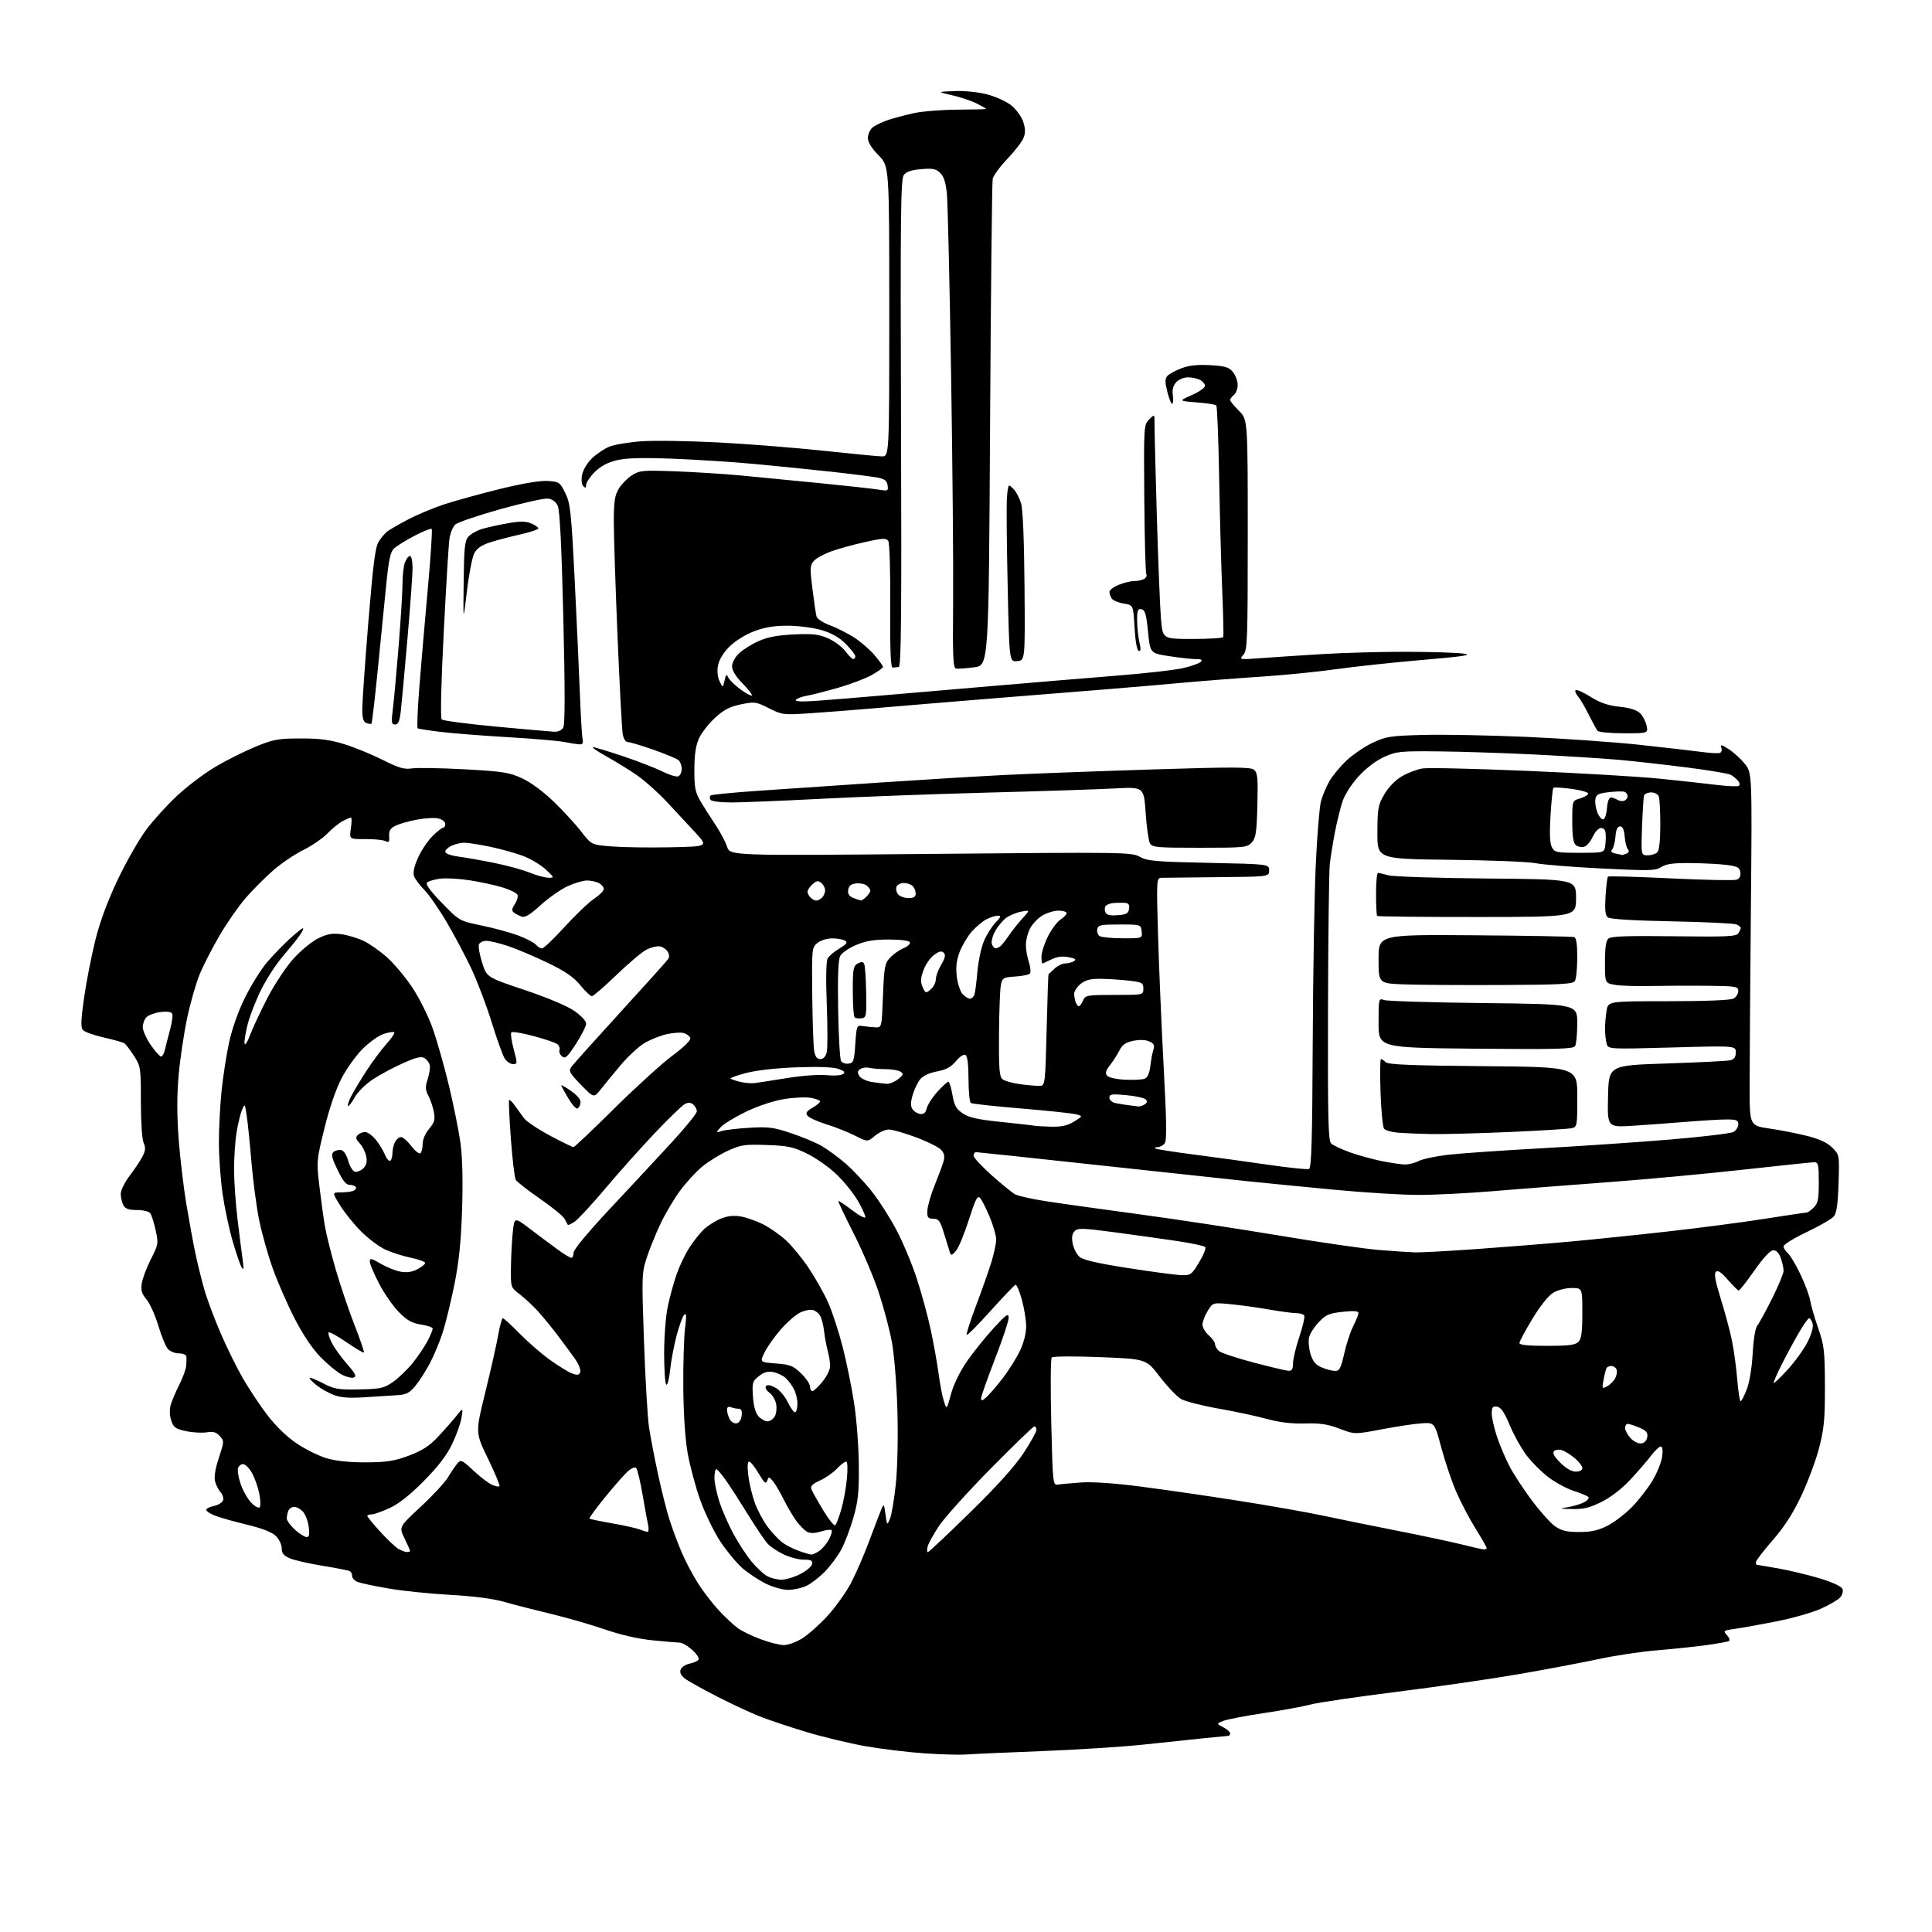 <?xml version="1.0" encoding="UTF-8" standalone="no"?>
<svg 
  version="1.1" 
  xmlns="http://www.w3.org/2000/svg" 
  xmlns:xlink="http://www.w3.org/1999/xlink" 
  xmlns:svg="http://www.w3.org/2000/svg"
  xmlns:rdf="http://www.w3.org/1999/02/22-rdf-syntax-ns#"
  xmlns:cc="http://creativecommons.org/ns#"
  xmlns:dc="http://purl.org/dc/elements/1.1/"
  viewBox="0 0 768 768"
  width="768"
  height="768"
>
<style>svg {background-color: white; }</style>"
<path stroke="none" fill="black" fill-rule="evenodd" d="M384.00,697.44C381.52,697.63 374.07,697.42 367.43,696.98C360.78,696.53 350.13,695.23 343.75,694.09C337.37,692.94 326.83,690.40 320.32,688.43C313.82,686.46 305.57,683.70 302.00,682.30C298.43,680.89 290.77,677.32 285.00,674.37C279.23,671.41 273.47,668.19 272.20,667.21C270.65,666.00 270.12,664.85 270.58,663.66C270.95,662.69 272.56,661.64 274.15,661.32C275.74,661.00 277.33,660.28 277.68,659.71C278.03,659.14 276.89,657.40 275.14,655.84C273.40,654.28 271.19,652.99 270.23,652.97C269.28,652.96 264.45,652.55 259.50,652.06C253.81,651.51 246.83,649.92 240.50,647.74C235.00,645.84 225.32,643.05 219.00,641.54C212.68,640.03 204.35,637.89 200.50,636.79C195.99,635.49 188.35,634.50 179.00,633.98C171.03,633.55 160.00,632.41 154.50,631.46C149.00,630.51 143.49,629.36 142.25,628.89C141.01,628.43 140.00,627.39 140.00,626.58C140.00,625.78 139.61,624.88 139.13,624.58C138.66,624.29 133.86,623.34 128.48,622.47C123.09,621.60 117.18,620.27 115.34,619.50C112.77,618.42 112.00,617.50 112.00,615.51C112.00,614.08 110.97,611.88 109.71,610.62C108.18,609.08 104.29,607.57 97.96,606.03C92.76,604.77 87.04,603.14 85.25,602.42C83.46,601.69 82.00,600.69 82.00,600.18C82.00,599.67 83.36,598.98 85.02,598.65C86.69,598.31 88.32,597.34 88.64,596.48C88.97,595.63 88.55,594.15 87.70,593.21C86.85,592.27 85.85,590.28 85.48,588.80C85.05,587.07 85.60,583.71 87.00,579.49C89.14,573.06 89.15,572.83 87.36,570.85C85.95,569.29 84.73,568.94 82.12,569.37C80.25,569.67 76.56,569.46 73.92,568.89C69.77,568.00 68.96,567.42 68.06,564.67C67.41,562.71 67.34,560.32 67.86,558.48C68.34,556.83 69.86,553.23 71.26,550.48C72.65,547.72 73.89,544.35 74.01,542.99C74.13,541.62 74.17,539.94 74.11,539.25C74.05,538.56 72.72,538.00 71.15,538.00C69.59,538.00 67.61,537.21 66.75,536.25C65.89,535.29 64.17,531.12 62.94,527.00C61.70,522.88 59.59,518.17 58.25,516.56C56.30,514.21 55.92,512.89 56.38,510.06C56.70,508.10 58.33,503.79 60.01,500.48C62.96,494.68 63.02,494.25 61.86,488.98C61.20,485.96 60.23,482.94 59.70,482.25C59.18,481.56 56.80,481.00 54.41,481.00C51.14,481.00 49.81,480.52 49.04,479.07C48.47,478.00 48.00,475.98 48.00,474.57C48.00,473.17 49.59,469.93 51.54,467.38C53.49,464.82 55.79,461.38 56.64,459.73C57.85,457.39 57.95,456.19 57.10,454.31C56.47,452.93 56.00,445.94 56.00,437.93C56.00,424.39 55.91,423.83 53.26,419.73C51.75,417.40 50.06,415.17 49.51,414.77C48.95,414.37 45.26,413.32 41.30,412.43C37.34,411.55 33.57,410.19 32.93,409.42C32.04,408.35 32.17,405.26 33.47,396.29C34.40,389.84 36.44,379.53 37.99,373.37C39.83,366.08 42.93,357.77 46.89,349.49C50.23,342.51 55.25,333.71 58.05,329.93C60.85,326.16 66.42,320.01 70.43,316.28C74.44,312.55 81.29,307.38 85.66,304.80C90.03,302.21 97.19,298.63 101.56,296.83C108.69,293.90 110.52,293.56 119.50,293.55C127.20,293.53 131.22,294.07 136.95,295.85C141.05,297.13 147.91,299.94 152.20,302.10C158.56,305.30 160.70,305.92 163.75,305.45C165.81,305.14 175.21,305.30 184.63,305.81C199.82,306.64 202.40,307.04 207.46,309.35C210.90,310.93 215.90,314.61 220.10,318.66C223.91,322.35 228.86,327.72 231.08,330.60C235.11,335.83 235.11,335.83 243.31,336.48C247.81,336.83 258.25,336.98 266.50,336.81C281.50,336.50 281.50,336.50 276.50,331.05C273.75,328.05 268.57,322.48 265.00,318.68C261.43,314.88 256.01,310.07 252.97,308.00C249.93,305.92 244.53,302.61 240.97,300.62C237.41,298.64 235.05,297.02 235.72,297.01C236.40,297.01 241.80,298.63 247.72,300.63C253.65,302.62 260.68,305.35 263.35,306.70C266.02,308.04 268.83,308.89 269.60,308.60C270.37,308.30 271.00,306.98 271.00,305.65C271.00,304.33 270.41,302.76 269.70,302.16C268.98,301.57 264.52,299.71 259.78,298.04C255.04,296.37 250.47,295.00 249.63,295.00C248.68,295.00 247.88,293.76 247.53,291.75C247.22,289.96 246.30,272.54 245.48,253.04C244.67,233.54 244.00,213.06 244.00,207.54C244.01,199.29 244.36,196.92 245.99,194.24C247.09,192.45 249.45,190.05 251.24,188.91C254.25,187.00 255.56,186.88 268.50,187.36C276.20,187.65 287.90,188.39 294.50,189.01C301.10,189.64 315.27,191.01 326.00,192.07C336.73,193.13 347.23,194.29 349.34,194.64C352.95,195.25 353.16,195.15 352.84,192.94C352.58,191.15 351.66,190.41 349.00,189.88C347.07,189.50 338.98,188.46 331.00,187.58C323.02,186.71 309.32,185.31 300.54,184.49C291.76,183.66 276.89,182.70 267.49,182.35C255.15,181.88 248.95,182.05 245.12,182.97C241.50,183.84 238.74,185.32 236.41,187.65C234.54,189.53 233.00,191.82 233.00,192.73C233.00,193.97 232.71,194.11 231.87,193.27C231.20,192.60 231.01,190.78 231.39,188.76C231.74,186.86 233.44,184.00 235.26,182.24C237.04,180.51 240.14,178.42 242.15,177.58C244.16,176.74 250.01,175.76 255.15,175.41C260.29,175.05 274.18,175.28 286.00,175.90C297.82,176.53 316.50,178.02 327.50,179.20C338.50,180.38 348.85,181.38 350.50,181.42C353.50,181.50 353.50,181.50 353.50,123.79C353.50,66.08 353.50,66.08 349.25,61.75C346.49,58.94 345.00,56.53 345.00,54.87C345.00,53.46 345.79,51.61 346.75,50.76C347.71,49.91 350.52,48.54 353.00,47.71C355.48,46.89 360.20,45.64 363.50,44.93C366.80,44.22 374.56,43.62 380.75,43.59C386.94,43.56 392.00,43.43 392.00,43.29C392.00,43.15 390.31,42.18 388.25,41.14C386.19,40.09 381.80,38.62 378.50,37.87C372.50,36.50 372.50,36.50 379.29,36.20C383.22,36.03 388.71,36.58 392.29,37.49C395.71,38.36 400.07,40.34 402.00,41.88C403.93,43.43 406.05,46.34 406.72,48.35C407.60,50.97 407.66,52.77 406.91,54.72C406.35,56.22 403.46,59.99 400.49,63.09C397.53,66.20 394.88,69.81 394.61,71.12C394.33,72.43 393.87,116.47 393.57,169.00C393.03,264.50 393.03,264.50 387.26,265.26C384.09,265.68 380.85,265.90 380.07,265.76C378.86,265.54 378.67,261.42 378.88,239.50C379.01,225.20 378.65,184.25 378.07,148.50C377.49,112.75 376.74,80.65 376.42,77.16C376.00,72.70 375.22,70.22 373.80,68.80C372.11,67.11 370.84,66.85 366.24,67.23C362.34,67.55 360.28,68.25 359.27,69.59C358.05,71.22 357.89,85.55 358.17,168.25C358.43,245.10 358.24,265.03 357.25,265.15C356.56,265.23 355.49,265.35 354.87,265.40C354.05,265.47 353.78,258.71 353.89,241.00C353.97,227.12 353.63,215.88 353.10,215.07C352.29,213.84 351.00,213.89 343.83,215.48C339.25,216.50 333.20,218.17 330.39,219.19C327.57,220.21 324.49,221.90 323.54,222.95C321.98,224.68 321.92,225.76 322.97,234.18C323.61,239.31 324.34,244.23 324.59,245.12C324.85,246.02 327.18,247.54 329.78,248.50C332.37,249.46 336.65,251.60 339.28,253.24C341.90,254.89 345.61,258.07 347.53,260.30C349.44,262.53 351.00,264.69 351.00,265.09C351.00,265.50 348.98,266.96 346.51,268.34C344.05,269.72 338.08,271.98 333.26,273.37C328.44,274.77 322.81,276.20 320.74,276.57C318.67,276.93 316.70,277.68 316.36,278.23C315.95,278.89 318.93,279.00 325.12,278.55C330.28,278.17 341.93,277.22 351.00,276.43C360.07,275.65 380.32,273.91 396.00,272.57C411.68,271.23 433.51,269.41 444.53,268.53C455.54,267.65 467.17,266.32 470.37,265.57C473.56,264.83 476.68,263.72 477.29,263.11C478.10,262.30 477.61,262.00 475.45,262.01C473.83,262.01 469.06,261.49 464.86,260.85C457.21,259.69 457.21,259.69 456.36,251.10C455.66,244.13 455.17,242.46 453.75,242.19C452.28,241.91 452.00,242.62 452.02,246.68C452.04,249.33 452.44,253.21 452.93,255.30C453.57,258.07 453.50,259.00 452.66,258.72C451.95,258.49 451.31,254.88 451.00,249.43C450.50,240.53 450.50,240.53 446.65,239.90C444.53,239.56 442.40,238.66 441.91,237.89C441.43,237.13 441.02,235.94 441.02,235.26C441.01,234.58 442.63,233.35 444.62,232.51C446.61,231.68 449.43,230.99 450.87,230.98C452.32,230.98 454.12,230.58 454.88,230.10C455.64,229.62 456.00,228.80 455.68,228.29C455.36,227.77 455.00,214.20 454.87,198.13C454.65,169.34 454.68,168.87 456.82,166.74C458.99,164.57 458.99,164.57 458.94,168.53C458.92,170.72 459.34,187.35 459.87,205.50C460.40,223.65 461.15,241.99 461.52,246.25C462.21,254.00 462.21,254.00 474.05,254.00C480.56,254.00 486.05,253.66 486.25,253.25C486.45,252.84 486.28,244.85 485.88,235.50C485.47,226.15 484.91,205.74 484.64,190.15C484.36,174.56 483.85,161.51 483.49,161.15C483.13,160.79 479.61,160.25 475.67,159.95C468.50,159.39 468.50,159.39 473.75,157.06C476.64,155.78 479.00,154.13 479.00,153.40C479.00,152.67 478.13,151.60 477.07,151.04C476.00,150.47 473.82,150.00 472.22,150.00C470.60,150.00 468.52,150.87 467.54,151.96C466.35,153.27 465.91,154.95 466.21,157.00C466.46,158.70 466.37,160.27 466.01,160.49C465.65,160.72 464.78,158.66 464.08,155.92C463.10,152.09 463.07,150.62 463.98,149.52C464.63,148.74 467.12,147.35 469.53,146.44C472.64,145.25 475.96,144.89 481.07,145.17C487.09,145.51 488.54,145.95 490.12,147.90C491.15,149.18 492.00,151.47 492.00,152.99C492.00,154.51 491.33,156.32 490.50,157.00C489.68,157.68 489.00,158.59 489.00,159.02C489.00,159.45 490.57,161.38 492.50,163.30C496.00,166.80 496.00,166.80 496.00,212.57C496.00,254.75 495.86,258.50 494.25,260.31C492.52,262.25 492.61,262.26 501.50,261.60C506.45,261.23 517.48,260.50 526.00,259.99C534.52,259.47 549.60,259.07 559.50,259.10C569.40,259.13 579.52,259.46 582.00,259.84C585.48,260.37 581.77,260.93 565.60,262.32C554.11,263.30 538.58,264.97 531.10,266.02C523.62,267.07 510.30,268.40 501.50,268.97C492.70,269.54 478.30,270.66 469.50,271.46C460.70,272.26 447.43,273.39 440.00,273.99C432.57,274.58 412.77,276.17 396.00,277.52C379.23,278.88 358.07,280.63 349.00,281.42C339.93,282.21 327.66,283.17 321.75,283.55C311.37,284.22 310.82,284.15 305.63,281.52C300.52,278.94 299.98,278.86 294.50,280.00C290.07,280.92 287.70,282.15 284.22,285.35C281.73,287.63 278.88,291.30 277.87,293.50C276.57,296.34 276.04,299.93 276.02,305.91C276.00,313.01 276.37,314.96 278.40,318.41C279.72,320.66 282.38,324.85 284.31,327.72C286.24,330.59 288.36,334.57 289.02,336.56C290.21,340.17 290.21,340.17 369.96,339.44C447.13,338.73 449.82,338.77 453.10,340.60C456.09,342.27 459.38,342.56 480.50,343.00C504.50,343.50 504.50,343.50 504.50,346.00C504.50,348.50 504.50,348.50 484.00,348.69C472.73,348.79 462.64,348.90 461.59,348.94C459.75,349.00 459.70,349.81 460.34,371.75C460.70,384.26 461.70,407.69 462.56,423.82C463.78,446.51 463.87,453.46 462.94,454.57C462.29,455.36 461.06,456.00 460.21,456.00C459.36,456.00 458.90,456.23 459.18,456.51C459.46,456.80 466.40,457.90 474.60,458.95C482.79,460.01 496.16,461.85 504.29,463.03C512.43,464.21 519.65,464.96 520.35,464.70C521.33,464.32 521.65,453.39 521.83,414.36C521.95,386.94 522.50,355.08 523.04,343.57C523.58,332.06 524.50,320.81 525.09,318.57C525.68,316.33 527.22,312.67 528.51,310.44C529.80,308.21 532.95,304.46 535.50,302.10C538.06,299.75 542.70,296.63 545.82,295.17C550.98,292.76 552.83,292.48 566.00,292.14C573.98,291.94 592.42,292.29 607.00,292.93C621.58,293.57 641.83,295.00 652.00,296.10C662.17,297.20 673.20,298.47 676.50,298.92C679.80,299.37 683.03,299.54 683.69,299.29C684.34,299.04 684.59,298.10 684.25,297.20C683.73,295.86 684.26,295.96 687.06,297.71C688.95,298.90 691.85,301.52 693.50,303.53C696.50,307.19 696.50,307.19 696.00,361.85C695.73,391.91 695.50,423.47 695.50,431.98C695.50,447.46 695.50,447.46 703.50,448.63C707.90,449.27 714.65,450.60 718.50,451.58C723.28,452.80 726.41,454.26 728.36,456.21C731.21,459.06 731.21,459.06 730.85,470.38C730.60,478.53 730.08,482.21 729.00,483.52C728.17,484.52 723.34,487.32 718.25,489.74C713.16,492.15 709.00,494.72 709.00,495.44C709.00,496.16 709.75,497.37 710.66,498.13C711.57,498.88 713.82,502.63 715.65,506.46C717.49,510.29 719.25,515.01 719.57,516.96C719.89,518.91 721.33,523.88 722.77,528.00C725.14,534.81 725.39,536.93 725.43,551.00C725.47,564.07 725.11,567.91 723.15,575.50C721.87,580.45 718.67,589.05 716.04,594.61C712.70,601.68 709.27,606.99 704.63,612.31C700.98,616.49 698.00,620.38 698.00,620.96C698.00,621.53 698.11,622.00 698.25,622.00C698.39,622.00 702.26,622.66 706.86,623.47C711.45,624.28 718.94,626.08 723.50,627.47C728.54,629.01 732.03,630.64 732.42,631.64C732.77,632.55 732.34,634.07 731.47,635.03C730.60,635.99 727.15,638.01 723.79,639.51C720.43,641.02 712.47,643.28 706.09,644.54C699.72,645.79 692.32,647.12 689.66,647.49C685.05,648.12 684.90,648.24 686.48,649.98C687.39,650.98 687.76,652.03 687.30,652.31C686.84,652.60 682.88,653.33 678.48,653.94C674.09,654.55 665.30,655.48 658.95,656.00C652.60,656.52 642.25,658.06 635.95,659.41C629.65,660.77 615.50,663.45 604.50,665.37C593.50,667.29 571.45,670.50 555.50,672.49C539.55,674.49 524.02,676.77 521.00,677.57C517.98,678.37 509.60,679.90 502.39,680.98C495.18,682.06 487.98,683.44 486.39,684.05C483.50,685.16 483.50,685.16 486.25,686.61C487.76,687.41 489.00,688.50 489.00,689.03C489.00,689.56 488.66,690.01 488.25,690.03C487.84,690.04 483.45,690.47 478.50,690.98C473.55,691.49 462.75,692.62 454.50,693.51C446.25,694.39 428.02,695.55 414.00,696.10C399.98,696.64 386.48,697.25 384.00,697.44zM311.55,653.95C313.26,653.98 316.57,652.76 319.06,651.18C321.51,649.62 326.06,645.54 329.17,642.10C332.29,638.66 336.41,632.84 338.34,629.17C340.26,625.50 343.51,618.00 345.56,612.50C347.61,607.00 349.75,601.38 350.33,600.00C351.33,597.64 351.42,597.75 352.00,602.00C352.61,606.45 352.63,606.47 353.77,603.78C354.41,602.28 355.45,596.08 356.09,590.01C356.77,583.50 357.03,571.48 356.73,560.73C356.43,550.30 355.49,538.65 354.54,533.50C353.62,528.55 351.26,519.62 349.28,513.66C347.31,507.69 342.83,497.17 339.32,490.27C335.82,483.36 333.08,477.58 333.25,477.42C333.41,477.25 335.90,478.91 338.77,481.11C341.65,483.30 344.00,484.51 343.99,483.80C343.99,483.08 342.67,480.21 341.06,477.41C339.45,474.61 335.75,469.97 332.82,467.10C329.89,464.23 324.59,460.45 321.03,458.69C315.35,455.89 313.36,455.46 304.82,455.16C296.03,454.85 294.53,455.07 289.36,457.43C286.21,458.88 281.64,461.69 279.19,463.70C276.74,465.71 272.77,470.03 270.35,473.31C267.94,476.59 264.44,482.47 262.59,486.39C260.73,490.30 258.27,496.36 257.12,499.87C255.10,506.01 255.07,507.15 256.00,533.37C256.53,548.29 257.42,563.54 257.98,567.24C258.53,570.95 260.12,579.28 261.51,585.74C262.90,592.21 264.96,600.42 266.10,604.00C267.24,607.58 269.42,613.42 270.94,617.00C272.46,620.58 275.43,626.20 277.53,629.49C279.64,632.78 283.41,637.66 285.90,640.33C288.40,642.99 291.76,646.12 293.38,647.27C295.00,648.43 299.07,650.39 302.42,651.63C305.76,652.88 309.87,653.92 311.55,653.95zM313.30,632.00C311.14,632.00 307.15,630.88 304.38,629.50C301.62,628.13 297.51,625.41 295.24,623.47C292.97,621.53 289.02,616.79 286.45,612.93C283.89,609.07 280.26,601.62 278.38,596.38C276.51,591.13 274.25,582.71 273.36,577.67C272.35,571.92 271.70,562.15 271.62,551.50C271.55,542.15 271.87,531.58 272.32,528.00C272.94,523.10 272.85,521.78 271.98,522.63C271.35,523.26 269.98,527.03 268.93,531.01C267.89,534.99 266.74,541.11 266.38,544.60C266.02,548.09 265.34,550.71 264.86,550.42C264.39,550.12 264.00,544.54 264.00,538.01C264.00,531.43 264.65,523.09 265.45,519.32C266.25,515.57 267.82,509.84 268.95,506.58C270.08,503.33 272.34,498.59 273.96,496.06C275.59,493.52 278.17,490.25 279.71,488.78C281.24,487.31 284.24,485.38 286.38,484.49C289.08,483.36 291.51,483.08 294.38,483.55C296.64,483.93 300.68,485.34 303.34,486.68C306.00,488.03 310.11,490.90 312.47,493.07C314.82,495.25 318.86,500.17 321.44,504.01C324.01,507.85 327.46,513.94 329.09,517.53C330.72,521.13 333.35,529.12 334.94,535.29C336.52,541.45 338.60,551.67 339.56,558.00C340.52,564.33 341.35,575.35 341.40,582.50C341.48,593.31 341.11,596.84 339.19,603.47C337.92,607.85 335.76,613.51 334.38,616.05C333.00,618.58 330.10,622.48 327.93,624.72C325.76,626.95 322.46,629.50 320.59,630.39C318.72,631.28 315.44,632.00 313.30,632.00zM310.54,627.96C312.21,627.98 315.58,626.99 318.04,625.75C320.49,624.51 322.65,622.71 322.82,621.75C323.08,620.35 322.43,620.00 319.56,620.00C317.59,620.00 314.02,619.08 311.62,617.95C309.22,616.82 306.33,614.91 305.20,613.70C304.08,612.49 300.66,607.45 297.61,602.50C294.56,597.55 290.59,591.37 288.78,588.77C286.98,586.17 285.16,584.03 284.75,584.02C284.34,584.01 284.00,585.59 284.00,587.53C284.00,589.47 284.93,593.86 286.07,597.28C287.21,600.70 289.72,606.39 291.65,609.93C293.58,613.46 296.77,618.33 298.74,620.73C300.72,623.14 303.49,625.74 304.92,626.51C306.34,627.29 308.87,627.94 310.54,627.96zM322.53,617.96C323.09,617.98 324.56,617.30 325.78,616.44C327.01,615.58 328.72,613.51 329.58,611.85C330.44,610.18 330.89,608.56 330.57,608.24C330.26,607.92 328.35,608.17 326.35,608.79C323.94,609.53 322.08,609.58 320.89,608.94C319.89,608.41 317.99,606.52 316.65,604.74C315.32,602.96 313.00,599.02 311.50,596.00C310.00,592.98 308.05,589.68 307.17,588.68C305.65,586.96 305.54,586.95 304.95,588.64C304.46,590.05 303.76,589.45 301.57,585.71C300.05,583.12 298.35,581.00 297.79,581.00C297.13,581.00 297.02,583.03 297.49,586.73C297.88,589.89 299.09,594.85 300.18,597.76C301.28,600.68 303.59,604.92 305.33,607.19C307.08,609.46 309.65,612.17 311.06,613.21C312.46,614.25 315.39,615.74 317.56,616.51C319.73,617.28 321.96,617.93 322.53,617.96zM161.75,616.96C162.44,616.98 163.00,616.79 163.00,616.53C163.00,616.27 162.01,614.01 160.80,611.51C158.59,606.98 158.59,606.98 167.22,598.97C171.97,594.57 176.86,589.29 178.09,587.24C179.32,585.18 181.00,582.71 181.82,581.75C183.20,580.13 183.62,580.31 188.11,584.51C190.76,586.98 194.07,589.53 195.47,590.17C196.86,590.80 198.24,591.09 198.53,590.80C198.82,590.51 196.78,585.60 194.01,579.89C188.96,569.50 188.96,569.50 192.91,553.48C195.08,544.66 197.39,534.42 198.03,530.73C198.68,527.03 199.51,524.00 199.88,524.00C200.26,524.00 203.25,526.74 206.53,530.09C209.81,533.43 215.23,538.14 218.56,540.54C221.89,542.94 225.85,545.37 227.35,545.94C229.53,546.77 230.19,546.67 230.65,545.46C230.97,544.63 230.05,542.27 228.61,540.23C227.17,538.18 224.08,533.98 221.75,530.90C219.41,527.81 215.88,523.50 213.91,521.32C211.93,519.13 208.67,516.09 206.66,514.55C203.00,511.76 203.00,511.76 203.11,503.63C203.17,499.16 203.51,492.86 203.86,489.64C204.50,483.78 204.50,483.78 210.88,488.64C214.39,491.31 219.27,494.96 221.74,496.75C224.20,498.54 226.62,500.00 227.11,500.00C227.60,500.00 228.00,499.09 228.00,497.97C228.00,496.73 233.76,489.79 242.75,480.20C250.86,471.54 261.89,459.69 267.25,453.86C272.61,448.03 277.00,442.59 277.00,441.76C277.00,440.92 276.35,439.71 275.56,439.05C274.54,438.21 273.57,438.16 272.20,438.89C271.14,439.46 265.87,444.55 260.49,450.21C255.10,455.87 246.23,465.80 240.78,472.27C235.32,478.75 229.75,484.77 228.40,485.66C227.04,486.55 225.84,487.10 225.72,486.89C225.60,486.67 225.02,485.60 224.42,484.50C223.83,483.40 219.40,479.79 214.59,476.47C209.77,473.16 205.46,469.78 205.00,468.97C204.55,468.16 203.68,460.79 203.07,452.60C202.47,444.40 202.16,437.51 202.39,437.28C202.62,437.05 203.64,438.04 204.65,439.47C205.67,440.90 207.29,443.15 208.26,444.46C209.23,445.78 213.90,448.91 218.63,451.43C223.36,453.94 227.56,456.00 227.96,456.00C228.36,456.00 235.62,449.13 244.09,440.73C252.57,432.33 262.97,422.87 267.21,419.70C272.10,416.05 274.72,413.45 274.39,412.57C274.10,411.82 272.90,410.95 271.73,410.64C270.56,410.33 267.55,410.54 265.05,411.10C262.55,411.66 258.61,413.22 256.30,414.57C254.00,415.92 249.72,419.85 246.80,423.31C243.89,426.77 240.28,431.15 238.79,433.05C236.08,436.50 236.08,436.50 230.94,431.22C226.33,426.48 225.94,425.75 227.15,424.07C227.89,423.04 236.60,413.33 246.50,402.49C256.40,391.65 264.95,382.15 265.49,381.39C266.16,380.46 266.13,379.43 265.39,378.25C264.79,377.29 263.36,376.36 262.22,376.19C261.07,376.02 258.70,376.62 256.94,377.53C255.18,378.44 249.81,382.97 245.02,387.59C240.22,392.22 235.83,396.00 235.27,396.00C234.70,396.00 232.62,394.02 230.64,391.60C227.92,388.28 224.68,386.08 217.45,382.61C212.19,380.08 205.13,377.11 201.77,376.00C198.42,374.90 194.60,374.00 193.30,374.00C192.00,374.00 190.69,374.65 190.38,375.45C190.08,376.24 190.65,379.51 191.66,382.70C193.50,388.50 193.50,388.50 208.50,393.52C217.43,396.51 225.42,399.87 228.25,401.82C230.94,403.67 233.00,405.88 233.00,406.89C233.00,407.88 231.18,411.50 228.96,414.94C225.54,420.23 224.70,420.99 223.42,419.93C222.59,419.24 222.13,418.11 222.40,417.41C222.66,416.72 222.31,415.68 221.62,415.10C220.93,414.53 216.68,413.07 212.18,411.87C207.68,410.66 203.68,409.99 203.29,410.37C202.91,410.76 203.31,413.76 204.19,417.04C205.73,422.77 205.72,423.00 203.92,423.00C202.89,423.00 201.40,421.99 200.62,420.75C199.84,419.51 197.53,413.10 195.49,406.50C193.45,399.90 189.85,390.37 187.50,385.33C185.14,380.29 180.68,371.85 177.57,366.58C174.47,361.31 170.43,355.49 168.58,353.65C166.74,351.80 164.92,349.33 164.54,348.14C164.11,346.76 164.73,344.10 166.27,340.74C167.60,337.86 170.19,334.04 172.03,332.25C173.87,330.46 175.74,329.00 176.19,329.00C176.64,329.00 177.00,328.33 177.00,327.52C177.00,326.70 175.80,325.74 174.34,325.37C172.88,325.00 169.07,325.19 165.87,325.79C162.66,326.38 158.79,327.48 157.27,328.23C155.13,329.28 154.55,330.22 154.70,332.38C154.87,334.70 154.61,335.03 153.20,334.34C152.27,333.88 148.65,333.52 145.17,333.55C138.83,333.60 138.83,333.60 139.48,329.30C139.83,326.93 139.85,325.00 139.51,325.00C139.18,325.00 137.69,325.64 136.20,326.41C134.72,327.19 131.98,329.41 130.13,331.34C128.28,333.27 123.97,336.21 120.57,337.89C117.17,339.57 111.81,343.19 108.66,345.94C105.52,348.69 100.66,353.55 97.87,356.72C95.08,359.90 90.42,366.55 87.50,371.50C84.59,376.45 80.99,383.42 79.49,386.99C77.99,390.56 75.70,398.54 74.39,404.72C73.08,410.89 71.56,421.16 71.00,427.52C70.31,435.41 70.31,443.46 71.02,452.80C71.59,460.34 72.95,471.90 74.05,478.50C75.15,485.10 76.76,493.88 77.62,498.00C78.48,502.12 80.09,508.65 81.19,512.50C82.28,516.35 85.22,524.23 87.72,530.00C90.21,535.77 94.21,543.88 96.60,548.00C98.98,552.12 103.32,558.63 106.22,562.45C109.46,566.72 113.93,571.06 117.79,573.69C121.25,576.04 126.65,578.73 129.79,579.66C133.57,580.78 138.89,581.34 145.50,581.31C153.75,581.26 156.73,580.80 162.50,578.65C167.76,576.68 170.62,574.85 174.00,571.27C176.47,568.65 179.76,564.92 181.30,563.00C184.10,559.50 184.10,559.50 183.47,563.50C183.12,565.70 181.46,570.40 179.78,573.93C177.65,578.42 174.26,582.86 168.57,588.63C163.13,594.14 158.59,597.75 154.95,599.44C151.95,600.84 148.71,601.98 147.75,601.99C146.79,602.00 146.00,602.27 146.00,602.61C146.00,602.95 148.31,605.76 151.13,608.86C153.95,611.96 157.21,615.05 158.38,615.71C159.55,616.38 161.06,616.95 161.75,616.96zM368.84,617.00C369.20,617.00 376.74,609.91 385.59,601.25C396.33,590.74 403.40,582.89 406.84,577.67C409.68,573.36 412.00,569.20 412.00,568.42C412.00,567.64 411.63,567.00 411.19,567.00C410.74,567.00 402.94,574.54 393.86,583.75C384.77,592.96 375.54,603.20 373.33,606.50C371.13,609.80 369.07,613.51 368.75,614.75C368.44,615.99 368.48,617.00 368.84,617.00zM589.75,615.90C590.44,615.96 591.00,615.72 591.00,615.39C591.00,615.05 589.00,611.56 586.56,607.64C584.11,603.71 580.65,597.12 578.87,593.00C577.08,588.88 574.42,581.00 572.95,575.50C570.28,565.50 570.28,565.50 565.39,565.77C562.70,565.92 555.55,566.98 549.50,568.13C538.50,570.22 538.50,570.22 532.50,567.93C527.82,566.14 524.78,565.68 518.66,565.85C513.34,565.99 508.52,565.41 503.66,564.06C499.72,562.97 491.10,561.12 484.50,559.96C477.90,558.80 471.15,557.07 469.50,556.13C467.85,555.18 464.06,551.21 461.07,547.30C455.64,540.20 455.64,540.20 437.24,539.48C426.94,539.07 418.51,539.14 418.07,539.63C417.64,540.11 417.56,551.75 417.89,565.50C418.48,589.78 418.56,590.49 420.50,590.16C421.60,589.97 425.73,589.59 429.68,589.31C434.21,588.98 443.08,589.59 453.68,590.97C462.93,592.16 480.40,594.70 492.50,596.60C504.60,598.50 519.67,601.16 526.00,602.51C532.33,603.86 545.60,606.56 555.50,608.51C565.40,610.46 576.88,612.90 581.00,613.93C585.12,614.96 589.06,615.85 589.75,615.90zM121.85,611.00C122.93,611.00 123.13,610.02 122.72,606.92C122.42,604.68 121.39,601.98 120.43,600.92C119.47,599.87 117.91,599.00 116.95,599.00C116.00,599.00 114.94,599.71 114.61,600.58C114.27,601.45 114.00,602.83 114.00,603.64C114.00,604.45 115.45,606.44 117.22,608.06C119.00,609.68 121.08,611.00 121.85,611.00zM257.37,608.94C257.84,608.97 257.96,607.76 257.64,606.25C257.31,604.74 256.30,599.23 255.40,594.00C254.50,588.77 253.37,584.08 252.89,583.56C252.37,583.00 250.98,583.59 249.39,585.06C247.93,586.40 243.87,591.05 240.34,595.39C236.82,599.72 234.12,603.45 234.33,603.66C234.54,603.88 238.61,604.73 243.37,605.56C248.12,606.39 253.02,607.48 254.26,607.97C255.49,608.47 256.89,608.90 257.37,608.94zM627.76,609.00C632.49,609.00 635.29,608.38 638.96,606.52C641.65,605.16 646.02,601.83 648.67,599.12C651.33,596.41 655.00,591.70 656.84,588.66C658.67,585.61 660.42,581.29 660.72,579.06C661.07,576.46 660.87,575.00 660.17,575.00C659.58,575.00 657.83,576.66 656.29,578.69C654.76,580.71 651.07,584.99 648.10,588.18C644.79,591.74 640.38,595.16 636.69,597.00C631.98,599.35 629.47,599.97 625.09,599.87C619.71,599.75 619.65,599.72 623.50,599.07C625.70,598.70 628.56,597.81 629.86,597.10C631.15,596.39 631.83,595.46 631.36,595.03C630.89,594.60 628.25,593.51 625.50,592.62C622.75,591.72 618.26,589.30 615.52,587.22C612.79,585.15 608.88,581.24 606.84,578.54C604.79,575.84 601.79,570.45 600.16,566.56C597.98,561.36 596.65,559.42 595.10,559.18C593.35,558.91 593.00,559.38 593.00,561.93C593.00,563.61 593.96,567.81 595.12,571.25C596.29,574.69 598.54,579.98 600.13,583.01C601.72,586.04 605.70,592.11 608.99,596.51C612.27,600.90 616.41,605.51 618.20,606.75C620.73,608.50 622.84,609.00 627.76,609.00zM332.06,606.30C332.48,605.86 333.54,603.03 334.42,600.02C335.31,597.01 336.31,591.49 336.66,587.77C337.04,583.69 336.91,581.00 336.33,581.00C335.80,581.00 334.13,582.30 332.61,583.88C331.10,585.47 328.07,587.57 325.89,588.55C323.03,589.84 322.08,590.78 322.51,591.92C322.84,592.79 324.95,596.56 327.20,600.30C329.45,604.04 331.64,606.74 332.06,606.30zM103.22,599.18C103.68,598.72 103.57,596.11 102.99,593.37C102.40,590.64 101.04,586.96 99.97,585.20C98.90,583.44 97.40,582.00 96.62,582.00C95.85,582.00 94.95,582.69 94.63,583.53C94.31,584.37 94.75,587.18 95.62,589.78C96.49,592.37 98.36,595.74 99.79,597.26C101.22,598.77 102.76,599.64 103.22,599.18zM626.40,585.00C627.97,585.00 629.00,584.44 629.00,583.59C629.00,582.81 627.65,581.04 626.01,579.66C624.36,578.27 622.06,576.84 620.90,576.47C619.75,576.10 618.33,576.27 617.75,576.85C617.02,577.58 617.77,578.97 620.25,581.45C622.50,583.70 624.75,585.00 626.40,585.00zM652.46,573.79C653.70,573.61 654.63,572.61 654.82,571.23C655.08,569.44 654.39,568.64 651.60,567.48C649.66,566.67 647.60,566.00 647.03,566.00C646.46,566.00 646.00,566.76 646.00,567.69C646.00,568.61 647.00,570.43 648.21,571.73C649.45,573.05 651.32,573.95 652.46,573.79zM292.82,565.80C293.80,565.61 294.63,564.35 294.82,562.74C295.04,560.84 294.68,560.00 293.65,560.00C292.83,560.00 291.45,559.73 290.58,559.39C289.53,558.99 289.00,559.34 289.00,560.46C289.00,561.38 289.48,563.03 290.07,564.13C290.65,565.22 291.89,565.98 292.82,565.80zM305.12,565.00C306.12,565.00 307.43,564.07 308.03,562.94C308.64,561.81 308.84,559.56 308.49,557.94C308.13,556.33 306.93,554.36 305.81,553.58C304.70,552.80 304.08,551.68 304.45,551.08C304.90,550.35 306.05,550.49 308.09,551.55C309.83,552.44 311.96,554.93 313.21,557.49C314.39,559.92 315.72,561.67 316.18,561.39C316.63,561.11 317.00,559.54 317.00,557.89C317.00,556.25 316.37,553.68 315.60,552.20C314.83,550.71 313.34,548.71 312.29,547.76C311.23,546.80 309.04,545.76 307.42,545.43C305.27,545.00 303.72,545.43 301.69,547.03C299.11,549.06 298.94,549.63 299.31,555.11C299.56,558.95 300.33,561.71 301.51,563.01C302.50,564.10 304.12,565.00 305.12,565.00zM378.04,554.14C379.07,550.36 381.61,545.16 384.37,541.16C386.90,537.50 391.66,531.58 394.94,528.00C400.01,522.48 400.92,521.85 400.96,523.80C400.98,525.07 398.52,532.48 395.50,540.27C392.48,548.06 390.00,555.08 390.00,555.87C390.00,556.98 390.49,556.87 392.12,555.40C393.29,554.36 396.23,550.93 398.65,547.79C401.07,544.65 404.16,539.70 405.52,536.79C407.06,533.49 407.95,529.81 407.91,527.00C407.87,524.52 407.09,519.81 406.17,516.52C405.25,513.23 404.14,510.62 403.70,510.73C403.26,510.83 398.83,515.46 393.84,521.01C388.86,526.57 384.56,530.89 384.29,530.62C384.02,530.35 385.71,525.07 388.04,518.89C390.38,512.71 393.12,504.91 394.14,501.57C395.15,498.23 395.99,494.25 395.99,492.72C396.00,491.19 394.84,487.14 393.41,483.72C391.99,480.30 390.26,476.91 389.57,476.19C388.54,475.13 387.71,476.76 385.15,484.83C383.42,490.30 381.13,495.84 380.07,497.14C378.54,499.02 378.05,499.19 377.64,498.00C377.37,497.18 376.32,493.80 375.32,490.50C373.74,485.28 373.18,484.49 371.00,484.46C368.83,484.42 368.52,484.00 368.65,481.20C368.73,479.42 370.02,474.94 371.52,471.24C373.01,467.53 374.60,463.27 375.04,461.77C375.63,459.77 375.40,458.53 374.17,457.13C373.25,456.08 368.75,453.82 364.16,452.11C359.58,450.40 354.70,449.00 353.31,449.00C351.92,449.00 349.46,450.12 347.83,451.49C344.88,453.97 344.88,453.97 339.86,451.43C337.10,450.03 332.01,448.01 328.54,446.94C325.08,445.87 321.71,444.36 321.07,443.58C320.13,442.45 320.50,441.82 322.95,440.37C324.63,439.38 326.00,438.24 326.00,437.83C326.00,437.42 324.38,436.79 322.40,436.42C320.42,436.04 315.58,436.27 311.65,436.91C307.39,437.61 301.26,439.65 296.48,441.96C292.07,444.09 287.57,446.84 286.48,448.07C284.50,450.31 284.50,450.31 287.00,449.57C288.38,449.15 293.32,448.58 298.00,448.30C305.40,447.85 307.54,448.13 314.50,450.46C318.90,451.93 324.37,454.22 326.65,455.55C328.93,456.88 333.11,459.94 335.94,462.35C338.77,464.77 343.46,469.73 346.36,473.38C349.27,477.02 353.75,484.00 356.32,488.87C358.89,493.75 362.53,502.41 364.39,508.12C366.26,513.83 368.75,522.92 369.92,528.33C371.09,533.74 372.50,541.61 373.07,545.83C373.63,550.05 374.59,555.07 375.20,556.98C376.31,560.46 376.31,560.46 378.04,554.14zM691.92,557.00C692.28,557.00 693.39,554.86 694.39,552.25C695.45,549.47 696.42,543.57 696.72,538.00C697.02,532.52 697.78,527.87 698.51,527.00C699.21,526.17 701.86,521.35 704.39,516.27C706.93,511.19 709.00,506.20 709.00,505.17C709.00,504.14 708.51,501.88 707.90,500.15C707.20,498.12 706.13,497.00 704.92,497.00C703.71,497.00 701.07,499.83 697.44,505.00C694.36,509.40 691.55,513.00 691.19,513.00C690.84,513.00 688.89,511.09 686.86,508.75C684.26,505.75 682.85,504.81 682.09,505.55C681.31,506.30 681.85,509.30 683.97,516.09C685.60,521.31 687.60,528.71 688.40,532.54C689.20,536.37 690.18,543.44 690.57,548.25C690.96,553.06 691.57,557.00 691.92,557.00zM145.00,555.43C138.85,555.83 135.45,555.58 132.70,554.52C130.61,553.72 127.60,552.04 126.01,550.79C124.41,549.53 123.09,548.18 123.06,547.79C123.02,547.40 125.36,548.30 128.25,549.79C132.97,552.23 134.44,552.48 142.86,552.31C151.33,552.14 152.61,551.85 156.28,549.31C158.51,547.76 162.10,544.28 164.24,541.57C166.39,538.86 169.01,534.94 170.07,532.86C171.13,530.78 172.00,528.66 172.00,528.15C172.00,527.64 169.93,526.92 167.40,526.54C163.82,526.00 161.87,524.92 158.64,521.67C156.36,519.38 152.80,514.28 150.74,510.35C148.68,506.42 147.00,502.44 147.00,501.51C147.00,500.04 147.57,500.14 151.28,502.32C153.63,503.70 157.18,505.13 159.16,505.50C161.64,505.97 163.73,505.67 165.88,504.56C167.60,503.68 169.00,502.54 169.00,502.05C169.00,501.55 166.41,500.61 163.25,499.95C160.09,499.30 155.51,497.83 153.08,496.69C150.65,495.55 146.35,492.31 143.52,489.48C140.69,486.65 136.95,482.01 135.20,479.17C132.02,474.00 132.02,474.00 135.43,474.00C137.30,474.00 139.55,473.73 140.41,473.40C141.28,473.06 141.74,472.39 141.44,471.90C141.13,471.40 140.01,471.00 138.95,471.00C137.57,471.00 136.19,469.28 134.16,465.00C131.85,460.16 131.55,458.79 132.60,457.92C133.32,457.32 134.67,456.98 135.61,457.17C136.63,457.36 137.78,459.12 138.44,461.49C139.07,463.72 140.27,465.62 141.16,465.79C142.04,465.96 143.53,465.33 144.47,464.39C145.68,463.17 146.01,461.79 145.58,459.63C145.24,457.96 144.08,455.65 142.99,454.49C141.46,452.86 141.28,452.12 142.21,451.19C142.86,450.54 144.17,450.00 145.11,450.00C146.05,450.00 147.91,451.29 149.23,452.87C150.56,454.44 152.23,457.14 152.94,458.85C153.65,460.57 154.63,461.73 155.12,461.43C155.60,461.13 156.00,459.75 156.00,458.38C156.00,457.00 156.47,455.00 157.04,453.93C157.60,452.87 158.68,452.00 159.42,452.00C160.16,452.00 161.97,453.58 163.45,455.52C164.92,457.45 166.55,458.78 167.07,458.46C167.58,458.14 168.00,456.51 168.00,454.84C168.00,453.02 169.04,450.55 170.58,448.72C172.71,446.19 173.04,445.04 172.49,442.11C172.13,440.16 171.14,437.24 170.31,435.63C169.04,433.18 168.99,432.06 170.00,429.01C170.66,426.99 171.05,424.52 170.86,423.52C170.66,422.53 169.73,421.23 168.80,420.64C167.48,419.81 165.54,420.26 160.25,422.61C156.49,424.28 151.11,427.16 148.29,429.01C145.41,430.89 142.21,434.06 140.98,436.25C139.78,438.38 138.59,439.92 138.33,439.66C138.07,439.40 138.62,437.68 139.56,435.84C140.50,434.00 143.20,429.50 145.56,425.84C147.92,422.18 151.52,417.33 153.56,415.06C155.61,412.80 157.02,410.69 156.71,410.37C156.39,410.06 154.51,410.34 152.52,410.99C150.54,411.65 146.77,414.32 144.16,416.93C141.55,419.54 137.79,424.79 135.80,428.59C133.56,432.86 130.95,440.47 128.97,448.50C125.83,461.27 125.79,461.68 126.96,471.50C127.61,477.00 128.60,484.16 129.15,487.41C129.70,490.66 131.67,498.54 133.53,504.91C135.39,511.28 138.75,521.18 140.99,526.89C143.22,532.60 144.88,537.45 144.67,537.66C144.46,537.87 141.35,536.03 137.76,533.57C134.17,531.11 130.98,529.36 130.66,529.67C130.34,529.99 130.92,531.88 131.94,533.87C132.96,535.87 135.68,539.64 137.98,542.25C141.21,545.91 141.83,547.13 140.67,547.57C139.85,547.89 137.69,547.37 135.86,546.43C134.04,545.49 130.24,542.35 127.42,539.46C124.16,536.13 120.41,530.54 117.12,524.13C114.27,518.59 110.36,509.65 108.44,504.27C106.52,498.90 104.08,490.23 103.02,485.00C101.96,479.77 100.58,469.43 99.96,462.00C99.34,454.57 98.49,446.25 98.07,443.50C97.34,438.60 97.30,438.56 96.18,441.26C95.55,442.78 94.58,446.83 94.03,450.26C93.47,453.69 93.03,460.32 93.04,465.00C93.05,469.68 93.69,478.68 94.46,485.00C95.22,491.32 96.14,498.52 96.49,501.00C96.95,504.23 96.84,505.05 96.11,503.92C95.55,503.05 93.92,498.32 92.49,493.42C91.07,488.51 89.26,480.00 88.47,474.50C87.68,469.00 87.03,459.94 87.02,454.36C87.01,448.78 87.47,439.55 88.05,433.86C88.63,428.16 89.98,419.45 91.04,414.50C92.23,408.95 94.67,402.05 97.42,396.50C99.86,391.55 103.81,385.24 106.18,382.48C108.56,379.72 112.58,375.56 115.11,373.23C117.65,370.91 120.04,369.00 120.43,369.00C120.82,369.00 120.18,370.34 119.01,371.99C117.84,373.63 114.84,377.34 112.35,380.24C109.86,383.13 106.09,388.92 103.98,393.09C101.87,397.27 99.41,403.50 98.51,406.94C97.62,410.39 97.04,413.95 97.21,414.85C97.39,415.76 98.37,414.25 99.39,411.50C100.41,408.75 103.52,402.10 106.30,396.72C109.11,391.29 113.72,384.34 116.68,381.06C119.61,377.82 124.07,374.18 126.58,372.96C130.17,371.22 132.14,370.88 135.78,371.38C138.32,371.73 142.33,372.95 144.68,374.09C147.04,375.23 151.21,378.18 153.95,380.65C156.70,383.12 161.15,388.43 163.83,392.44C166.52,396.46 170.12,403.62 171.83,408.34C173.54,413.07 176.50,423.43 178.42,431.38C180.33,439.32 182.43,449.80 183.08,454.66C183.84,460.31 184.05,469.82 183.68,481.00C183.25,493.88 182.42,501.78 180.57,510.93C179.18,517.77 177.08,526.32 175.90,529.93C174.72,533.54 172.44,538.98 170.84,542.00C169.24,545.02 166.66,549.04 165.10,550.92C162.78,553.73 161.50,554.39 157.89,554.61C155.47,554.76 149.68,555.13 145.00,555.43zM322.93,553.00C323.44,553.00 325.24,551.32 326.93,549.27C328.62,547.22 330.00,544.41 329.99,543.02C329.99,541.63 329.56,538.92 329.04,537.00C328.52,535.08 327.87,531.61 327.61,529.30C327.34,526.99 326.66,524.23 326.09,523.17C325.53,522.12 324.20,521.02 323.14,520.75C322.08,520.47 319.79,520.93 318.05,521.77C316.31,522.61 312.88,525.60 310.43,528.40C307.97,531.21 305.07,535.30 303.98,537.50C301.99,541.50 301.99,541.50 308.44,542.00C314.11,542.44 315.32,542.92 318.45,545.95C320.40,547.84 322.00,550.20 322.00,551.20C322.00,552.19 322.42,553.00 322.93,553.00zM638.85,551.08C640.01,550.46 641.45,549.03 642.05,547.90C642.66,546.77 642.91,545.20 642.61,544.42C642.31,543.64 641.40,543.00 640.59,543.00C639.78,543.00 638.91,543.34 638.65,543.76C638.39,544.17 637.86,546.25 637.46,548.36C636.77,552.05 636.83,552.16 638.85,551.08zM710.57,544.50C713.59,541.20 717.21,536.17 718.61,533.31C720.23,530.05 720.93,527.36 720.52,526.06C720.16,524.93 719.54,524.00 719.14,524.00C718.74,524.00 716.79,526.81 714.81,530.25C712.82,533.69 709.80,539.30 708.10,542.72C706.39,546.14 705.02,549.29 705.05,549.72C705.07,550.15 707.56,547.80 710.57,544.50zM512.25,544.92C513.55,544.98 514.00,544.22 514.00,541.93C514.00,540.24 515.13,535.48 516.52,531.36C517.90,527.23 518.77,523.44 518.46,522.93C518.14,522.42 516.67,521.99 515.19,521.98C513.71,521.97 508.90,521.33 504.50,520.56C500.10,519.78 493.26,518.84 489.31,518.45C482.12,517.75 482.12,517.75 480.06,521.13C478.93,522.98 478.01,525.43 478.00,526.57C478.00,527.71 479.12,529.62 480.50,530.81C481.88,532.01 483.00,533.61 483.00,534.37C483.00,535.13 483.73,536.36 484.61,537.09C485.50,537.83 491.69,539.88 498.36,541.64C505.04,543.40 511.29,544.88 512.25,544.92zM530.64,544.96C532.48,544.99 533.00,544.02 534.36,538.03C535.22,534.19 536.85,529.26 537.97,527.07C539.08,524.87 540.00,522.57 540.00,521.94C540.00,521.14 538.15,521.00 533.75,521.47C528.38,522.04 527.05,522.61 524.28,525.52C522.51,527.38 520.76,530.09 520.40,531.54C520.04,532.99 520.27,535.97 520.93,538.17C521.82,541.13 522.94,542.50 525.31,543.54C527.07,544.30 529.46,544.94 530.64,544.96zM614.93,535.00C623.53,535.00 626.19,534.67 627.43,533.43C628.65,532.21 629.00,529.62 629.00,521.93C629.00,512.00 629.00,512.00 624.75,512.00C622.33,512.01 619.15,512.83 617.37,513.92C615.52,515.05 612.15,519.28 609.12,524.30C606.30,528.96 604.00,533.28 604.00,533.89C604.00,534.64 607.58,535.00 614.93,535.00zM469.51,506.88C473.32,506.99 473.68,506.74 476.69,501.75C478.44,498.86 479.51,496.14 479.08,495.70C478.65,495.26 473.84,494.23 468.40,493.40C462.95,492.58 451.78,491.01 443.58,489.92C430.52,488.17 428.47,488.10 427.20,489.37C426.19,490.38 425.94,491.88 426.39,494.28C426.75,496.17 427.94,498.54 429.04,499.54C430.49,500.85 435.86,502.11 448.27,504.05C457.75,505.54 467.30,506.81 469.51,506.88zM562.50,497.85C564.70,497.92 575.89,497.30 587.37,496.49C598.86,495.67 615.63,494.33 624.65,493.50C633.66,492.68 651.05,490.88 663.27,489.50C675.50,488.13 692.67,485.88 701.43,484.50C710.20,483.13 717.73,482.00 718.18,482.00C718.63,482.00 719.90,481.10 721.00,480.00C722.67,478.33 723.00,476.67 723.00,470.00C723.00,463.05 722.77,462.00 721.25,462.00C720.29,462.00 707.56,463.34 692.96,464.96C678.37,466.59 653.84,468.86 638.46,470.00C623.08,471.15 602.64,472.74 593.04,473.54C583.43,474.34 570.36,475.00 563.97,475.00C557.59,475.00 542.95,474.12 531.44,473.03C519.92,471.95 503.75,470.37 495.50,469.51C487.25,468.65 459.93,465.70 434.78,462.97C409.64,460.24 388.60,458.00 388.03,458.00C387.47,458.00 387.00,458.62 387.00,459.38C387.00,460.14 390.26,463.67 394.25,467.22C398.24,470.78 402.44,474.19 403.58,474.79C404.73,475.40 409.91,476.57 415.08,477.39C420.26,478.21 436.65,480.52 451.50,482.51C466.35,484.50 491.77,488.36 508.00,491.07C524.23,493.79 542.23,496.40 548.00,496.87C553.77,497.34 560.30,497.78 562.50,497.85zM558.30,462.90C559.84,462.96 562.37,462.34 563.93,461.53C565.49,460.73 570.76,459.61 575.63,459.04C580.51,458.47 597.10,457.32 612.50,456.47C627.90,455.62 650.97,454.06 663.77,452.99C676.57,451.92 687.93,450.57 689.02,449.99C690.11,449.41 691.00,448.05 691.00,446.96C691.00,445.29 690.31,445.00 686.25,445.01C683.64,445.01 676.55,445.43 670.50,445.93C664.45,446.43 654.87,447.13 649.22,447.50C638.94,448.16 638.94,448.16 639.22,435.83C639.50,423.50 639.50,423.50 662.50,422.75C675.15,422.34 686.51,421.77 687.75,421.48C689.38,421.11 690.00,420.24 690.00,418.33C690.00,415.69 690.00,415.69 664.63,416.39C639.26,417.09 639.26,417.09 638.64,414.79C638.30,413.53 638.03,410.93 638.02,409.00C638.02,407.07 638.30,403.81 638.64,401.75C639.26,398.00 639.26,398.00 663.20,398.00C677.78,398.00 687.89,397.60 689.07,396.96C690.13,396.40 691.00,395.05 691.00,393.96C691.00,392.13 690.21,391.99 678.75,391.86C672.01,391.79 661.90,391.83 656.27,391.95C650.64,392.08 644.23,391.88 642.02,391.50C638.00,390.82 638.00,390.82 638.00,382.53C638.00,376.53 638.40,373.91 639.44,373.05C640.50,372.17 647.44,371.94 665.47,372.18C686.48,372.45 690.20,372.28 691.02,371.00C691.54,370.18 691.98,369.21 691.98,368.86C691.99,368.50 691.21,367.88 690.25,367.47C689.29,367.06 677.70,366.51 664.50,366.25C649.13,365.94 640.01,365.38 639.13,364.67C638.12,363.85 637.89,361.68 638.23,356.26C638.49,352.25 638.92,348.74 639.19,348.47C639.47,348.20 650.70,348.51 664.16,349.17C677.63,349.82 689.43,350.05 690.39,349.68C691.50,349.25 692.02,348.19 691.82,346.75C691.55,344.87 690.68,344.39 686.50,343.84C683.75,343.47 677.32,343.14 672.21,343.09C665.16,343.02 662.32,343.40 660.41,344.65C658.14,346.14 655.83,346.19 636.70,345.24C625.04,344.66 613.25,343.71 610.50,343.14C607.75,342.57 592.45,341.96 576.50,341.78C547.50,341.45 547.50,341.45 547.54,330.92C547.57,321.29 547.81,320.00 550.32,315.72C551.98,312.89 554.71,310.08 557.28,308.58C559.60,307.22 563.30,305.82 565.50,305.47C567.70,305.12 586.60,305.56 607.50,306.45C628.40,307.34 652.02,308.74 660.00,309.56C667.98,310.38 678.04,311.48 682.37,312.01C686.69,312.54 690.65,312.71 691.17,312.40C691.71,312.06 691.59,311.21 690.88,310.36C690.21,309.55 688.90,308.48 687.97,307.98C687.03,307.48 679.12,306.16 670.38,305.05C661.65,303.94 649.55,302.58 643.50,302.04C637.45,301.50 622.60,300.56 610.50,299.95C598.40,299.35 581.08,298.78 572.00,298.69C556.59,298.53 555.15,298.68 550.23,300.89C546.99,302.35 543.08,305.32 540.06,308.62C537.14,311.82 534.54,315.90 533.62,318.74C532.76,321.36 531.41,326.88 530.62,331.00C529.83,335.12 528.92,340.75 528.61,343.50C528.30,346.25 527.98,372.05 527.90,400.84C527.78,444.03 527.99,453.42 529.13,454.52C529.88,455.25 533.20,456.83 536.50,458.02C539.80,459.21 545.42,460.77 549.00,461.50C552.58,462.22 556.76,462.85 558.30,462.90zM569.00,450.81C564.33,450.72 558.40,450.47 555.83,450.27C553.26,450.06 550.73,449.36 550.20,448.70C549.67,448.04 549.04,441.54 548.78,434.25C548.53,426.96 548.61,421.00 548.96,421.00C549.31,421.00 550.16,421.56 550.85,422.25C551.79,423.19 561.27,423.58 589.55,423.82C627.00,424.13 627.00,424.13 627.00,436.05C627.00,447.58 626.93,447.98 624.75,448.48C623.51,448.76 612.38,449.44 600.00,449.99C587.62,450.53 573.67,450.90 569.00,450.81zM418.00,447.88C422.05,447.96 424.42,447.42 427.00,445.82C430.50,443.64 430.50,443.64 427.50,442.91C425.85,442.51 416.04,441.48 405.70,440.62C395.36,439.76 386.47,438.79 385.95,438.47C385.43,438.15 385.00,433.89 385.00,429.00C385.00,423.26 384.58,419.86 383.82,419.39C383.12,418.96 381.57,419.94 380.00,421.83C378.04,424.17 376.09,425.23 372.46,425.91C369.44,426.47 366.88,427.66 365.79,429.01C364.82,430.21 363.48,432.99 362.82,435.19C361.98,437.99 361.94,439.68 362.67,440.84C363.24,441.75 364.62,442.64 365.73,442.80C367.20,443.02 367.93,442.40 368.40,440.53C368.76,439.11 370.67,436.16 372.64,433.97C374.62,431.79 376.57,430.00 376.98,430.00C377.38,430.00 378.12,432.35 378.61,435.22C379.34,439.48 380.09,440.83 382.71,442.59C385.18,444.25 388.69,445.04 397.71,445.96C404.20,446.62 410.18,447.30 411.00,447.47C411.82,447.63 414.98,447.82 418.00,447.88zM229.50,440.66C228.95,440.84 227.38,439.07 226.00,436.74C224.62,434.41 223.33,432.09 223.11,431.59C222.90,431.08 224.59,431.98 226.87,433.59C229.63,435.53 230.93,437.14 230.76,438.42C230.62,439.48 230.05,440.49 229.50,440.66zM452.50,439.83C453.05,439.91 454.17,439.55 454.99,439.03C456.04,438.36 456.17,437.77 455.42,437.02C454.84,436.44 451.35,435.68 447.68,435.33C441.92,434.80 441.00,434.94 441.00,436.34C441.00,437.23 442.01,438.18 443.25,438.46C444.49,438.73 446.85,439.12 448.50,439.33C450.15,439.53 451.95,439.76 452.50,439.83zM413.50,431.64C415.42,431.51 415.52,430.59 416.05,409.50C416.35,397.40 416.69,387.41 416.80,387.29C416.91,387.17 417.98,386.16 419.19,385.04C420.39,383.92 422.30,382.99 423.44,382.98C424.57,382.98 426.14,382.56 426.93,382.06C427.99,381.39 427.42,380.98 424.74,380.48C422.25,380.01 420.10,380.30 417.90,381.40C416.14,382.28 414.54,383.00 414.35,383.00C414.16,383.00 414.00,381.74 414.00,380.20C414.00,378.65 415.15,375.09 416.55,372.28C417.95,369.47 420.20,366.44 421.55,365.56C422.90,364.68 424.00,363.51 424.00,362.98C424.00,362.44 422.54,362.00 420.75,362.00C418.96,362.01 416.06,362.89 414.30,363.96C412.54,365.03 410.36,367.35 409.45,369.10C408.54,370.85 407.80,373.77 407.80,375.58C407.80,377.38 408.34,380.51 409.01,382.52C409.68,384.56 409.83,386.56 409.36,387.03C408.89,387.50 406.25,388.02 403.51,388.19C398.86,388.48 398.47,388.71 397.87,391.50C397.52,393.15 397.18,401.98 397.12,411.13C397.02,424.85 397.26,427.97 398.51,429.01C399.35,429.70 402.61,430.61 405.76,431.02C408.92,431.43 412.40,431.71 413.50,431.64zM300.00,430.55C301.38,430.37 307.23,429.46 313.00,428.53C318.86,427.58 325.71,427.08 328.50,427.39C331.25,427.69 334.16,427.53 334.97,427.03C336.13,426.30 335.82,425.88 333.47,424.96C331.51,424.20 325.89,423.96 317.00,424.27C308.80,424.55 300.83,425.43 296.71,426.50C292.98,427.47 290.15,428.48 290.41,428.75C290.68,429.01 292.38,429.60 294.20,430.05C296.01,430.50 298.62,430.72 300.00,430.55zM352.50,430.84C353.60,430.90 355.62,430.07 357.00,428.99C359.12,427.32 359.27,426.86 358.00,426.02C357.18,425.48 354.48,425.02 352.00,425.00C349.52,424.99 346.60,424.75 345.50,424.47C344.40,424.20 342.82,424.42 342.00,424.96C340.84,425.72 340.75,426.35 341.60,427.72C342.21,428.70 344.46,429.77 346.60,430.11C348.75,430.44 351.40,430.77 352.50,430.84zM455.15,428.77C456.17,428.31 456.98,426.43 457.28,423.77C457.54,421.42 458.09,418.50 458.49,417.28C459.06,415.53 458.72,414.83 456.86,413.99C455.39,413.32 453.00,413.23 450.50,413.74C447.47,414.36 446.13,415.29 444.97,417.60C444.12,419.27 442.43,421.91 441.21,423.46C439.55,425.57 439.27,426.61 440.08,427.60C440.70,428.35 443.80,429.04 447.33,429.20C450.73,429.37 454.24,429.17 455.15,428.77zM337.34,422.81C339.28,422.53 339.55,421.73 340.00,415.00C340.49,407.67 340.56,407.51 343.00,407.88C344.38,408.09 346.62,408.32 348.00,408.38C350.50,408.50 350.50,408.50 351.00,395.83C351.46,384.27 351.71,382.94 353.85,380.66C355.14,379.28 357.52,377.61 359.14,376.94C360.75,376.27 361.91,375.23 361.70,374.61C361.47,373.92 358.31,373.49 353.41,373.48C347.49,373.46 344.20,374.01 340.33,375.64C337.49,376.83 334.65,378.79 334.01,379.98C333.21,381.48 332.95,388.11 333.17,401.33C333.35,411.87 333.88,421.09 334.34,421.81C334.81,422.53 336.16,422.98 337.34,422.81zM326.09,421.00C327.28,421.00 328.20,420.03 328.63,418.33C329.00,416.87 329.01,408.28 328.65,399.26C328.26,389.25 328.39,382.15 328.98,381.04C329.51,380.04 331.62,378.24 333.66,377.04C336.57,375.32 337.06,374.65 335.94,373.94C335.15,373.44 332.86,373.02 330.86,373.02C328.80,373.01 326.24,373.80 324.95,374.84C322.72,376.64 322.69,377.02 322.88,395.59C322.98,405.99 323.33,415.96 323.65,417.75C324.05,420.05 324.77,421.00 326.09,421.00zM64.03,420.00C64.54,420.00 65.23,418.76 65.57,417.25C65.90,415.74 66.83,412.12 67.63,409.22C68.42,406.31 68.78,403.45 68.41,402.85C68.01,402.21 66.10,401.99 63.73,402.31C61.53,402.60 59.06,403.52 58.24,404.33C57.42,405.15 56.75,406.94 56.75,408.30C56.75,409.66 58.18,412.85 59.92,415.39C61.67,417.92 63.52,420.00 64.03,420.00zM586.62,416.87C548.00,416.50 548.00,416.50 548.00,406.63C548.00,396.84 548.02,396.77 550.25,397.54C551.49,397.97 569.26,398.51 589.75,398.74C627.00,399.15 627.00,399.15 626.98,406.83C626.98,411.05 626.58,415.12 626.10,415.87C625.39,417.00 618.52,417.17 586.62,416.87zM342.46,404.79C341.34,404.95 340.10,404.77 339.71,404.38C339.32,403.99 339.00,399.26 339.00,393.87C339.00,385.07 339.21,383.96 341.01,382.99C342.58,382.16 343.15,382.24 343.58,383.36C343.89,384.15 344.22,389.23 344.32,394.65C344.49,403.87 344.37,404.52 342.46,404.79zM428.87,400.00C429.23,400.00 429.97,398.99 430.51,397.75C431.45,395.60 432.03,395.50 443.00,395.50C454.50,395.50 454.50,395.50 454.50,393.00C454.50,390.72 454.03,390.44 449.00,389.85C445.98,389.49 440.97,389.15 437.88,389.10C433.61,389.02 431.64,389.50 429.63,391.07C428.19,392.21 427.00,393.98 427.00,394.99C427.00,396.01 427.27,397.55 427.61,398.42C427.94,399.29 428.51,400.00 428.87,400.00zM385.59,397.00C386.29,397.00 387.10,396.21 387.38,395.25C387.67,394.29 388.20,390.12 388.56,386.00C388.93,381.88 390.10,376.48 391.17,374.00C392.23,371.52 394.29,368.26 395.74,366.75C397.91,364.48 398.07,364.00 396.64,364.00C395.68,364.00 393.64,364.65 392.10,365.45C390.56,366.25 387.94,368.45 386.27,370.34C384.61,372.24 382.45,375.87 381.48,378.40C380.22,381.72 379.89,384.45 380.33,388.14C380.66,390.97 381.70,394.11 382.62,395.14C383.55,396.16 384.88,397.00 385.59,397.00zM369.98,393.28C371.09,392.33 372.00,390.56 372.00,389.33C372.00,388.11 372.96,385.48 374.14,383.49C375.73,380.80 375.98,379.58 375.14,378.74C374.29,377.89 373.30,378.12 371.25,379.64C369.74,380.76 367.85,383.52 367.06,385.77C365.91,389.00 365.86,390.39 366.79,392.43C367.92,394.91 368.04,394.94 369.98,393.28zM596.81,391.56C581.24,391.63 563.89,391.52 558.25,391.31C548.00,390.93 548.00,390.93 548.00,381.22C548.00,371.50 548.00,371.50 586.25,371.79C607.29,371.95 625.06,372.27 625.75,372.51C626.61,372.80 627.00,375.38 626.98,380.72C626.98,385.00 626.55,389.16 626.04,389.96C625.27,391.19 620.47,391.45 596.81,391.56zM215.46,377.00C216.13,377.00 220.19,373.13 224.49,368.41C228.80,363.69 234.04,358.68 236.16,357.28C238.27,355.88 240.00,354.13 240.00,353.40C240.00,352.67 239.13,351.60 238.07,351.04C237.00,350.47 234.86,350.00 233.32,350.01C231.77,350.02 228.25,351.07 225.50,352.35C222.75,353.63 217.96,357.01 214.85,359.85C210.72,363.63 208.71,364.84 207.35,364.35C206.33,363.99 204.95,363.27 204.29,362.75C203.35,362.03 203.43,361.27 204.65,359.42C205.51,358.10 206.00,356.44 205.73,355.73C205.45,355.02 202.82,353.70 199.87,352.79C196.91,351.88 191.02,350.60 186.77,349.94C182.52,349.27 177.17,348.98 174.90,349.29C172.62,349.59 170.31,350.29 169.76,350.84C169.10,351.50 171.10,354.23 175.68,358.95C182.59,366.07 182.59,366.07 191.55,367.93C196.47,368.95 203.05,370.75 206.16,371.93C209.27,373.11 212.36,374.73 213.03,375.54C213.70,376.34 214.79,377.00 215.46,377.00zM395.72,376.98C396.15,376.98 396.97,376.64 397.55,376.23C398.12,375.83 399.66,373.93 400.96,372.00C402.26,370.07 404.71,366.98 406.41,365.12C409.50,361.73 409.50,361.73 406.00,362.38C404.07,362.73 401.38,363.84 400.00,364.84C398.62,365.84 396.64,368.24 395.58,370.17C394.52,372.09 393.95,374.42 394.30,375.34C394.65,376.25 395.29,376.99 395.72,376.98zM446.32,372.98C454.13,373.00 454.13,373.00 453.82,370.25C453.50,367.50 453.50,367.50 445.01,367.50C437.50,367.50 436.49,367.72 436.17,369.38C435.97,370.41 436.41,371.64 437.15,372.11C437.89,372.58 442.02,372.98 446.32,372.98zM587.18,364.52C565.56,364.53 547.67,364.34 547.43,364.10C547.20,363.86 547.00,359.92 547.00,355.33C547.00,350.75 547.34,347.00 547.75,347.01C548.16,347.01 550.08,347.44 552.00,347.96C553.92,348.48 571.48,349.05 591.00,349.22C626.50,349.52 626.50,349.52 626.50,357.01C626.50,364.50 626.50,364.50 587.18,364.52zM444.24,363.81C447.78,363.55 448.55,363.12 448.82,361.25C449.07,359.50 448.63,358.97 446.82,358.88C445.54,358.82 443.60,358.86 442.50,358.97C441.40,359.08 440.10,359.55 439.62,360.02C439.13,360.48 439.02,361.60 439.36,362.49C439.83,363.71 441.04,364.04 444.24,363.81zM324.50,358.00C325.11,358.00 326.14,357.46 326.80,356.80C327.46,356.14 328.00,354.85 328.00,353.92C328.00,353.00 327.32,351.68 326.48,350.98C325.24,349.95 324.60,350.05 322.98,351.52C321.89,352.50 321.00,353.83 321.00,354.45C321.00,355.08 321.54,356.14 322.20,356.80C322.86,357.46 323.89,358.00 324.50,358.00zM342.18,357.94C342.55,357.97 343.56,357.29 344.43,356.43C345.29,355.56 346.00,354.49 346.00,354.05C346.00,353.61 345.35,352.71 344.56,352.05C343.77,351.39 341.86,351.00 340.31,351.18C338.28,351.41 337.41,352.12 337.18,353.76C336.95,355.35 337.54,356.28 339.18,356.94C340.46,357.45 341.81,357.90 342.18,357.94zM361.12,357.00C363.23,357.00 364.00,356.52 364.00,355.20C364.00,354.21 363.46,352.86 362.80,352.20C362.14,351.54 360.55,351.00 359.27,351.00C357.99,351.00 356.68,351.68 356.36,352.51C356.04,353.34 356.33,354.69 357.01,355.51C357.69,356.33 359.54,357.00 361.12,357.00zM218.00,348.92C220.44,348.95 220.42,348.87 216.91,345.60C214.93,343.77 210.84,341.34 207.81,340.20C204.79,339.07 198.89,337.44 194.70,336.57C190.51,335.71 185.96,335.00 184.59,335.00C183.22,335.00 180.95,335.52 179.55,336.16C178.15,336.80 177.00,337.88 177.00,338.57C177.00,339.31 179.10,340.09 182.25,340.51C185.14,340.89 191.57,342.03 196.54,343.04C201.51,344.04 207.81,345.77 210.54,346.88C213.27,347.99 216.62,348.90 218.00,348.92zM644.67,339.86C644.76,339.94 645.56,339.72 646.44,339.38C647.52,338.97 647.74,338.39 647.10,337.62C646.58,336.99 646.00,334.68 645.82,332.49C645.60,329.75 645.03,328.50 644.00,328.50C642.97,328.50 642.40,329.75 642.18,332.49C642.00,334.68 641.41,337.01 640.87,337.66C640.17,338.51 640.55,338.97 642.19,339.29C643.46,339.53 644.58,339.79 644.67,339.86zM654.98,340.00C656.42,340.00 658.14,339.46 658.80,338.80C659.57,338.03 660.00,334.11 660.00,327.88C660.00,322.54 659.73,317.45 659.39,316.58C659.06,315.71 657.70,315.00 656.36,315.00C655.03,315.00 653.76,315.56 653.54,316.25C653.32,316.94 652.96,322.56 652.74,328.75C652.35,340.00 652.35,340.00 654.98,340.00zM627.93,339.00C637.78,339.00 637.78,339.00 638.16,335.75C638.36,333.96 638.38,331.69 638.18,330.69C637.98,329.64 637.13,329.01 636.17,329.19C635.25,329.36 633.86,330.96 633.07,332.74C632.29,334.52 630.81,336.24 629.78,336.57C628.75,336.90 627.25,336.62 626.45,335.96C625.40,335.09 625.00,332.50 625.00,326.52C625.00,318.29 625.00,318.29 628.08,317.39C629.77,316.90 631.23,316.05 631.33,315.50C631.42,314.95 628.46,314.09 624.74,313.59C621.03,313.09 617.76,312.90 617.49,313.17C617.22,313.44 616.71,318.38 616.36,324.14C615.92,331.38 616.08,335.29 616.90,336.80C617.98,338.84 618.80,339.00 627.93,339.00zM476.88,337.00C459.69,337.00 457.99,336.84 457.09,335.17C456.56,334.17 455.80,328.72 455.41,323.07C454.70,312.80 454.70,312.80 443.10,313.42C436.72,313.77 414.18,314.51 393.00,315.06C371.82,315.62 341.90,316.73 326.50,317.53C311.10,318.32 295.04,318.98 290.81,318.99C286.43,318.99 282.83,318.54 282.46,317.93C282.10,317.35 282.08,316.58 282.43,316.24C282.77,315.89 291.26,315.05 301.28,314.36C311.30,313.67 333.23,312.19 350.00,311.06C366.77,309.93 389.05,308.58 399.50,308.06C409.95,307.54 436.14,306.56 457.69,305.88C490.57,304.85 497.14,304.87 498.52,306.01C499.91,307.17 500.10,309.27 499.83,320.08C499.55,330.90 499.22,333.11 497.60,334.90C495.79,336.89 494.72,337.00 476.88,337.00zM637.39,325.71C638.00,325.51 638.64,323.47 638.81,321.17C638.98,318.77 639.62,317.01 640.31,317.02C640.96,317.02 642.13,317.43 642.91,317.92C643.68,318.41 644.92,318.58 645.66,318.30C646.40,318.02 647.00,317.21 647.00,316.50C647.00,315.79 646.44,315.01 645.75,314.76C645.06,314.51 642.25,314.58 639.50,314.90C635.23,315.41 634.45,315.84 634.17,317.84C633.99,319.13 634.38,321.51 635.05,323.13C635.73,324.75 636.77,325.91 637.39,325.71zM230.27,295.89C229.30,295.83 226.57,295.40 224.21,294.94C221.86,294.47 211.73,293.61 201.71,293.03C191.70,292.44 179.71,291.50 175.07,290.93C170.44,290.36 166.37,289.73 166.04,289.53C165.71,289.32 165.99,282.03 166.68,273.33C167.36,264.62 168.88,247.00 170.05,234.17C171.22,221.34 171.92,210.58 171.60,210.27C171.29,209.96 168.22,211.18 164.77,212.98C161.32,214.78 157.66,217.05 156.63,218.03C155.12,219.45 154.48,222.62 153.36,234.15C152.59,242.04 151.08,257.23 150.00,267.89C148.93,278.56 147.87,287.46 147.67,287.67C147.46,287.88 146.55,287.76 145.64,287.42C144.41,286.94 144.00,285.50 144.02,281.64C144.03,278.81 145.11,263.32 146.43,247.20C148.35,223.82 149.19,217.36 150.59,215.20C151.56,213.72 153.06,211.95 153.92,211.28C154.79,210.61 158.44,208.50 162.03,206.60C165.62,204.69 172.14,201.95 176.53,200.50C180.91,199.06 190.89,196.31 198.71,194.38C207.70,192.17 214.68,191.00 217.71,191.19C222.29,191.49 222.60,191.70 224.71,196.00C226.72,200.07 227.07,203.31 228.42,230.00C229.23,246.22 230.17,266.70 230.50,275.50C230.84,284.30 231.32,292.51 231.57,293.75C231.92,295.44 231.59,295.97 230.27,295.89zM645.49,291.50C640.18,291.50 635.48,291.05 635.04,290.50C634.60,289.95 633.01,287.02 631.50,284.00C630.00,280.98 628.08,277.71 627.23,276.74C626.37,275.78 625.97,274.70 626.33,274.34C626.69,273.98 629.35,275.17 632.24,276.98C636.09,279.39 639.19,280.45 643.78,280.94C648.00,281.39 650.69,282.25 652.00,283.56C653.07,284.63 654.22,286.86 654.55,288.50C655.15,291.50 655.15,291.50 645.49,291.50zM220.21,290.87C221.94,290.95 223.30,290.32 223.94,289.12C224.61,287.86 224.61,273.48 223.93,245.41C223.23,216.63 222.53,202.79 221.70,201.04C220.93,199.43 219.51,198.39 217.81,198.19C216.34,198.02 207.85,199.91 198.95,202.39C190.04,204.88 181.96,207.63 180.98,208.51C180.01,209.40 178.95,212.01 178.64,214.31C178.32,216.61 177.30,233.48 176.37,251.79C175.34,271.88 175.03,285.43 175.59,285.99C176.09,286.49 185.72,287.76 197.00,288.82C208.28,289.87 218.72,290.80 220.21,290.87zM157.06,288.00C155.59,288.00 155.48,287.25 156.18,281.75C156.61,278.31 157.65,266.95 158.49,256.50C159.33,246.05 160.01,234.94 160.01,231.82C160.00,228.69 160.44,224.98 160.98,223.57C161.51,222.15 162.41,221.00 162.98,221.00C163.54,221.00 164.00,223.14 164.00,225.77C164.00,228.39 163.10,240.87 162.00,253.52C160.90,266.16 159.72,279.09 159.37,282.25C158.88,286.71 158.37,288.00 157.06,288.00zM298.87,276.47C299.15,276.19 297.49,274.04 295.19,271.69C292.50,268.96 291.00,266.52 291.00,264.90C291.00,263.45 292.17,261.25 293.75,259.74C295.26,258.29 298.75,256.10 301.50,254.87C305.11,253.25 309.03,252.50 315.60,252.20C323.16,251.85 325.47,252.11 329.24,253.78C331.74,254.89 334.82,257.19 336.08,258.90C337.34,260.60 338.74,262.00 339.19,262.00C339.63,262.00 340.00,261.50 340.00,260.88C340.00,260.27 338.29,258.06 336.21,255.97C333.56,253.33 330.61,251.65 326.49,250.45C323.22,249.50 317.20,248.73 313.04,248.73C307.63,248.73 303.85,249.37 299.64,250.98C296.27,252.27 292.14,254.86 289.94,257.06C287.54,259.46 285.86,262.24 285.43,264.52C285.00,266.80 285.23,269.15 286.05,270.83C287.34,273.50 287.34,273.50 288.02,270.50C288.56,268.06 288.83,267.83 289.45,269.24C289.86,270.20 292.04,272.33 294.28,273.98C296.52,275.63 298.59,276.75 298.87,276.47zM404.37,262.80C401.23,263.11 401.23,263.11 400.58,233.80C400.22,217.69 400.06,201.91 400.22,198.75C400.37,195.59 400.77,193.00 401.10,193.00C401.42,193.00 402.38,193.79 403.22,194.75C404.06,195.71 405.26,198.09 405.88,200.04C406.60,202.27 407.11,214.49 407.26,233.04C407.50,262.50 407.50,262.50 404.37,262.80zM185.59,235.15C184.12,247.50 184.12,247.50 184.31,231.35C184.47,217.50 184.75,214.93 186.27,213.26C187.24,212.18 189.71,210.82 191.77,210.22C193.82,209.62 198.37,208.62 201.88,208.00C206.73,207.14 208.95,207.15 211.13,208.05C212.71,208.71 214.00,209.60 214.00,210.04C214.00,210.48 210.74,211.57 206.75,212.46C202.76,213.35 197.35,214.77 194.73,215.62C191.39,216.71 189.53,218.01 188.51,219.98C187.71,221.53 186.39,228.35 185.59,235.15z" />

</svg>